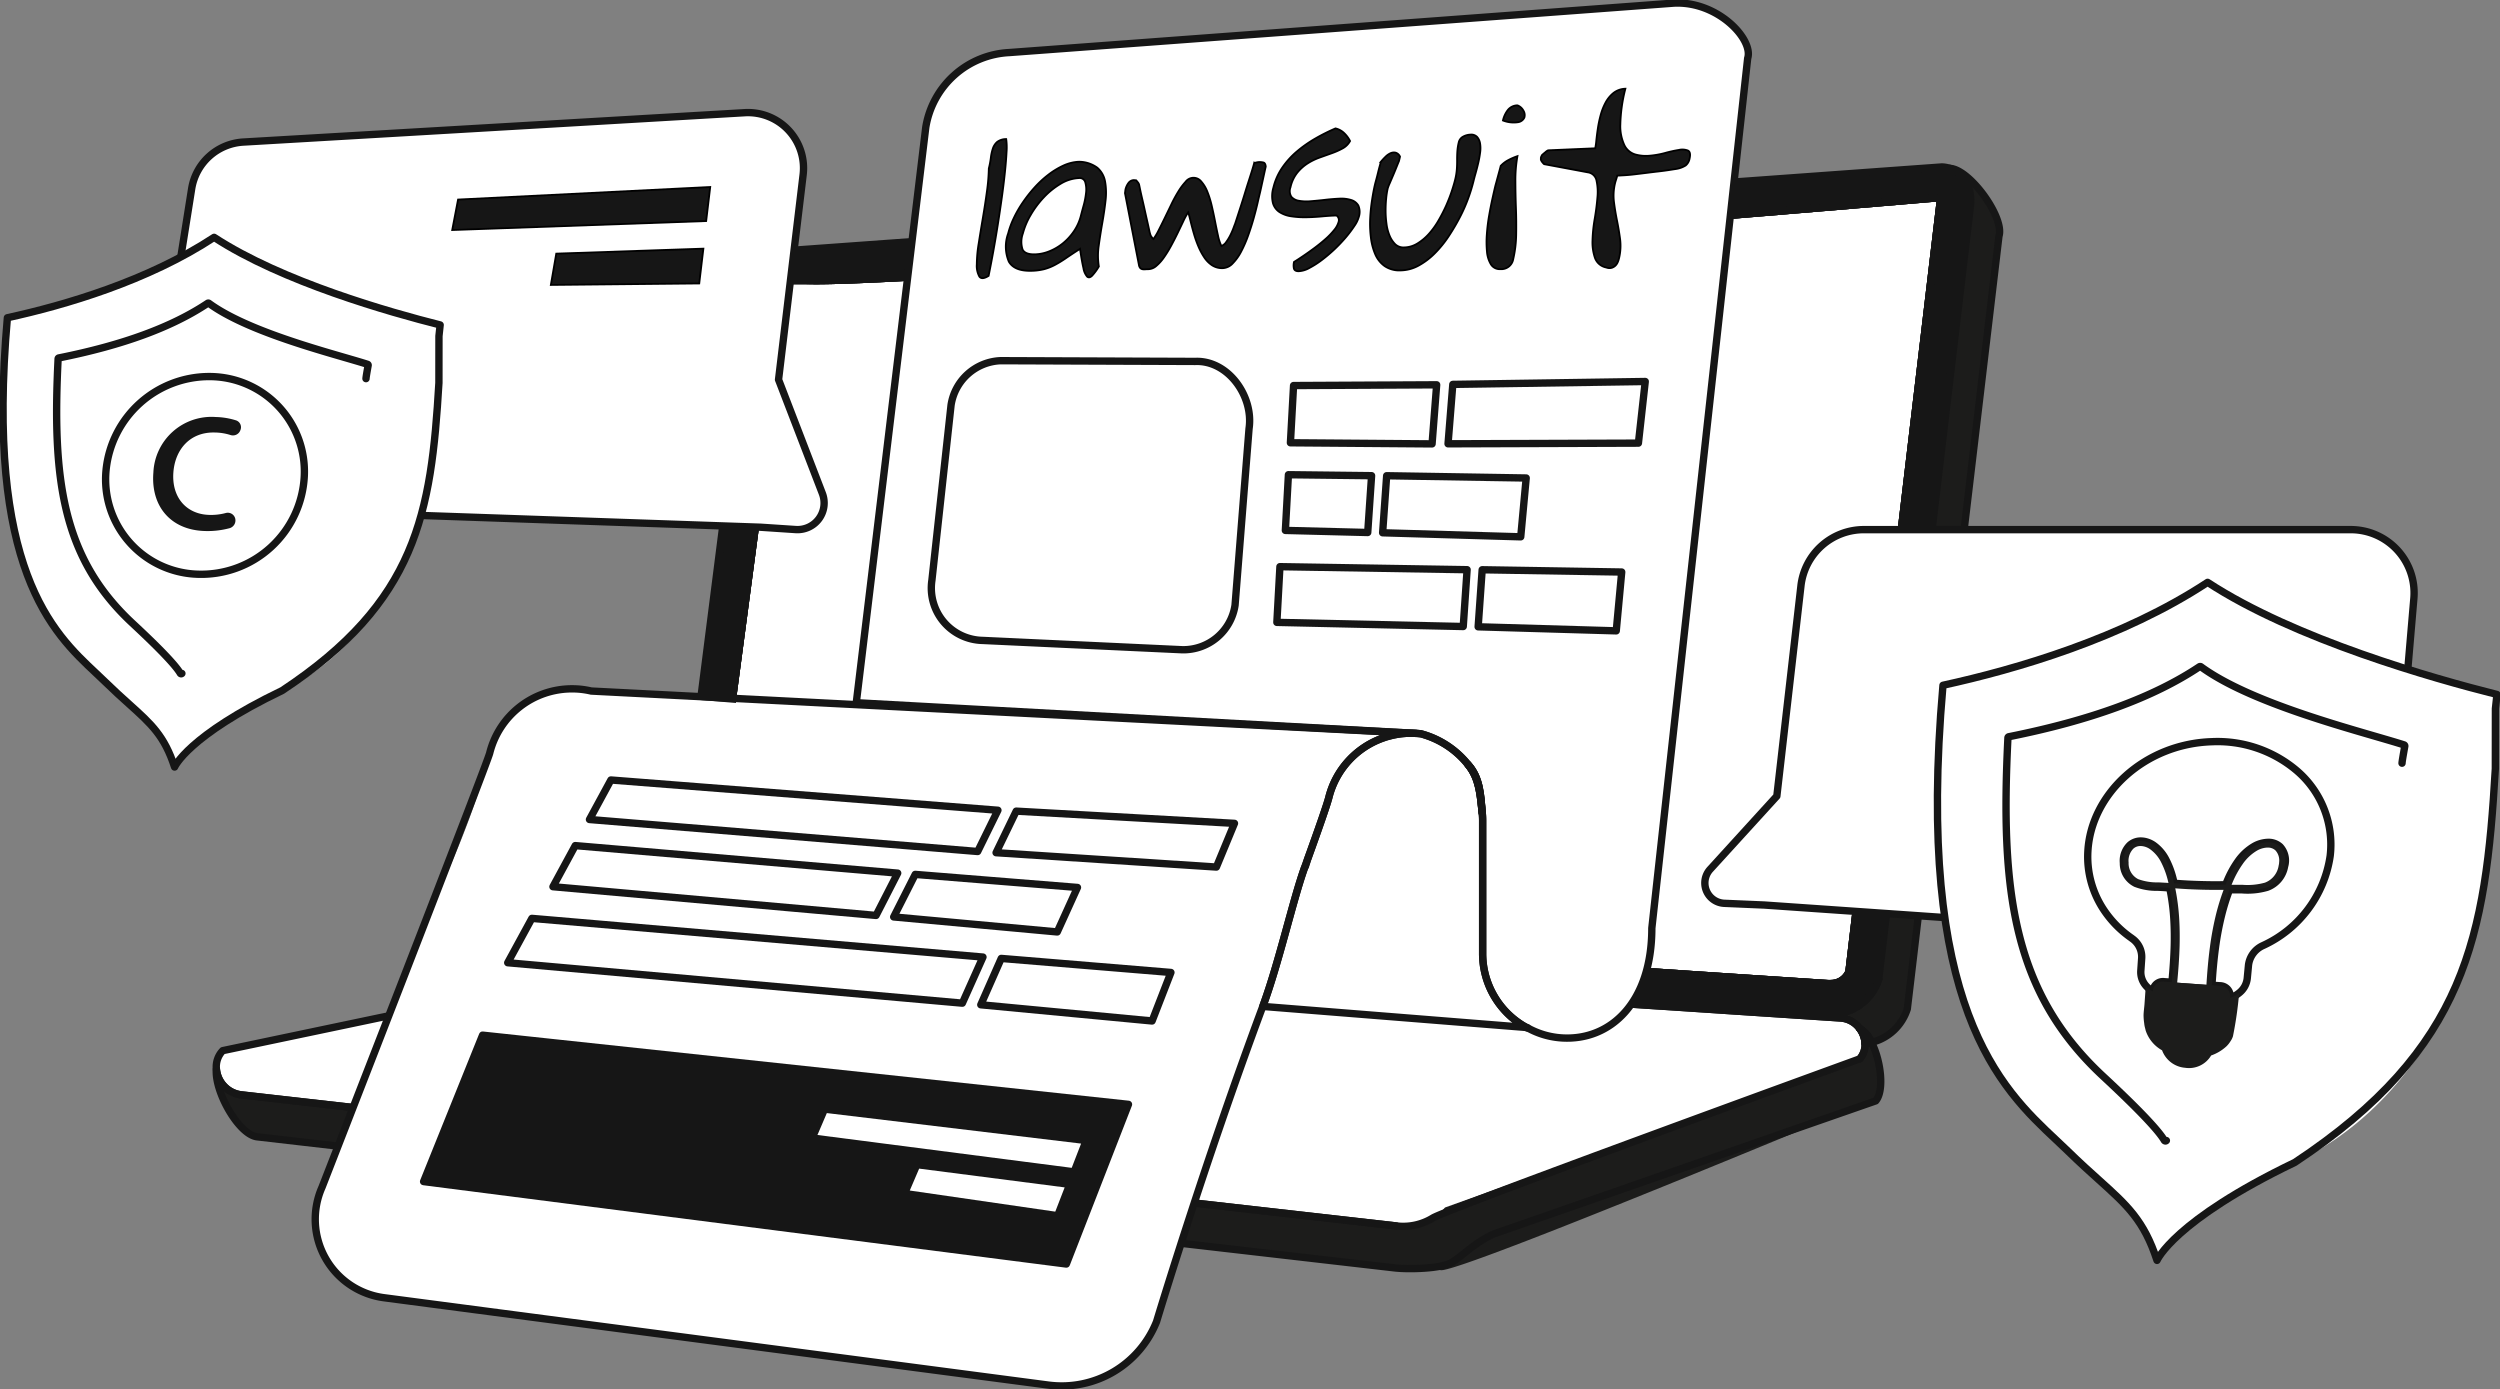 <svg id="_5" data-name="5" xmlns="http://www.w3.org/2000/svg" xmlns:xlink="http://www.w3.org/1999/xlink" width="339.377" height="188.558" viewBox="0 0 339.377 188.558">
  <rect x="0" y="0" width="339.377" height="188.558" fill="#808080" stroke="none"/>
  <defs>
    <clipPath id="clip-path">
      <rect id="Прямоугольник_5125" data-name="Прямоугольник 5125" width="339.377" height="188.558" fill="none"/>
    </clipPath>
  </defs>
  <g id="Сгруппировать_37379" data-name="Сгруппировать 37379" clip-path="url(#clip-path)">
    <path id="Контур_96354" data-name="Контур 96354" d="M290.786,36.917,278.346,141.81a6.775,6.775,0,0,1-4.855,4.548,4.267,4.267,0,0,0-1.629-1.9,3.52,3.52,0,0,0-2.587-1.412L115.35,132.858a6.525,6.525,0,0,0-1.371.055c-2-1.967-3.445-4.337-2.939-5.992a5.7,5.7,0,0,0,5.22,5.521l151.094,10.073a6.861,6.861,0,0,0,7.119-4.745L286.913,32.877a4.233,4.233,0,0,0-2.772-5.166c2.691.131,7.45,6.706,6.645,9.206" transform="translate(-19.428 -4.853)" fill="#1c1c1b"/>
    <path id="Контур_96355" data-name="Контур 96355" d="M306.026,169.237a4.266,4.266,0,0,1,1.628,1.9,6.964,6.964,0,0,1-.877.161,3.63,3.63,0,0,0-.751-2.065" transform="translate(-53.592 -29.637)" fill="#fff"/>
    <path id="Контур_96356" data-name="Контур 96356" d="M283.827,32.575l-.083.254L281.41,52.555a.213.213,0,0,0-.009.069l-10.08,85.008a2.651,2.651,0,0,1-2.379,1.582,3.649,3.649,0,0,1-.414.008l-12.294-.812-138.793-9.261a1.5,1.5,0,0,1-1.089-.686,1.274,1.274,0,0,1-.221-1.028l.117-.394,8.317-62.6,1.513-13.525,0-.021.529-3.318a5.553,5.553,0,0,1,4.261-3.787h0c21.063.071,152.894-11.279,152.894-11.279a.133.133,0,0,1,.059.066" transform="translate(-20.33 -5.693)" fill="#fff"/>
    <path id="Контур_96357" data-name="Контур 96357" d="M284.163,27.669h-.007a3.934,3.934,0,0,0-1.107-.193L127.468,38.756a5.608,5.608,0,0,0-5.612,3.9L111.3,125.292a4.983,4.983,0,0,0-.238,1.587,5.7,5.7,0,0,0,5.219,5.521l151.094,10.073a6.86,6.86,0,0,0,7.119-4.745L286.935,32.835a4.233,4.233,0,0,0-2.772-5.166m-1.3,4.278L280.53,51.673a.217.217,0,0,0-.009.07l-10.08,85.007a2.653,2.653,0,0,1-2.378,1.583,3.87,3.87,0,0,1-.415.008l-12.294-.813-138.792-9.261a1.49,1.49,0,0,1-1.089-.686,1.268,1.268,0,0,1-.222-1.028l.117-.394,8.317-62.6L125.2,50.032l0-.021.71-6.352a1.465,1.465,0,0,1,1.259-.761l2.82.009h0c21.064.071,152.894-11.279,152.894-11.279a.131.131,0,0,1,.059.066Z" transform="translate(-19.45 -4.811)" fill="#161616"/>
    <path id="Контур_96358" data-name="Контур 96358" d="M283.827,32.575l-.083.254L281.41,52.555a.213.213,0,0,0-.009.069l-10.08,85.008a2.651,2.651,0,0,1-2.379,1.582,3.649,3.649,0,0,1-.414.008l-12.294-.812-138.793-9.261a1.5,1.5,0,0,1-1.089-.686,1.274,1.274,0,0,1-.221-1.028l.117-.394,8.317-62.6,1.513-13.525,0-.021.711-6.353a1.465,1.465,0,0,1,1.259-.761l2.82.009h0c21.063.071,152.894-11.279,152.894-11.279a.133.133,0,0,1,.059.066" transform="translate(-20.33 -5.693)" fill="#fff"/>
    <path id="Контур_96359" data-name="Контур 96359" d="M283.827,32.575l-.083.254L281.41,52.555a.213.213,0,0,0-.009.069l-10.08,85.008a2.651,2.651,0,0,1-2.379,1.582,3.649,3.649,0,0,1-.414.008l-12.294-.812-138.793-9.261a1.5,1.5,0,0,1-1.089-.686,1.274,1.274,0,0,1-.221-1.028l.117-.394,8.317-62.6,1.513-13.525,0-.021.711-6.353a1.465,1.465,0,0,1,1.259-.761l2.82.009h0c21.063.071,152.894-11.279,152.894-11.279a.133.133,0,0,1,.059.066" transform="translate(-20.33 -5.693)" fill="#fff"/>
    <path id="Контур_96360" data-name="Контур 96360" d="M260.864,179.181s-56.9,23.791-59.075,23.234c-2.62-.671-4.383-.35-6.2-.557L41.139,184.06c-2.5-.286-5.809-6.175-5.529-9.178a3.859,3.859,0,0,0,3.36,3.478l156.813,17.8c2.563.293,2.32-.9,6.616-2.5l56.3-20.176a2.994,2.994,0,0,0,.723-2.08,6.935,6.935,0,0,0,.877-.16c1.286,2.516,1.749,6.568.569,7.94" transform="translate(-6.233 -29.988)" fill="#1c1c1b"/>
    <path id="Контур_96361" data-name="Контур 96361" d="M306.777,171.3a3.632,3.632,0,0,0-.751-2.065,4.259,4.259,0,0,1,1.628,1.9,6.938,6.938,0,0,1-.877.16" transform="translate(-53.592 -29.637)" fill="#fff"/>
    <path id="Контур_96362" data-name="Контур 96362" d="M259.419,168.837a2.991,2.991,0,0,1-.723,2.08l-56.3,20.176a7.5,7.5,0,0,1-6.615,2.5L38.97,175.8a3.86,3.86,0,0,1-3.36-3.478,3.181,3.181,0,0,1,.86-2.522l60.817-12.771a6.021,6.021,0,0,1,3.5-1.793,6.585,6.585,0,0,1,1.371-.055L256.081,165.36a3.522,3.522,0,0,1,2.587,1.412,3.632,3.632,0,0,1,.751,2.065" transform="translate(-6.234 -27.173)" fill="#fff"/>
    <path id="Контур_96363" data-name="Контур 96363" d="M110.6,175.643l10.519-2.735,7.82.543-10.727,2.8Z" transform="translate(-19.368 -30.28)" fill="#fff"/>
    <path id="Контур_96364" data-name="Контур 96364" d="M122.238,176.556l10.781-2.818,7.986.554-10.991,2.885Z" transform="translate(-21.407 -30.425)" fill="#fff"/>
    <path id="Контур_96365" data-name="Контур 96365" d="M134.132,177.488l11.047-2.9,8.158.567-11.26,2.97Z" transform="translate(-23.49 -30.574)" fill="#fff"/>
    <path id="Контур_96366" data-name="Контур 96366" d="M146.285,178.441l11.315-2.989,8.336.578-11.53,3.059Z" transform="translate(-25.618 -30.726)" fill="#fff"/>
    <path id="Контур_96367" data-name="Контур 96367" d="M171.406,180.409l11.86-3.168,8.709.6-12.081,3.242Z" transform="translate(-30.017 -31.039)" fill="#fff"/>
    <path id="Контур_96368" data-name="Контур 96368" d="M165.644,177.572l4.65-1.235,8.518.591-11.8,3.149-8.3-.662Z" transform="translate(-27.793 -30.881)" fill="#fff"/>
    <path id="Контур_96369" data-name="Контур 96369" d="M144.16,166.9l10.754-2.8,8.233.405L152.2,167.369Z" transform="translate(-25.246 -28.739)" fill="#fff"/>
    <path id="Контур_96370" data-name="Контур 96370" d="M103.525,169.828l11.071-2.851,7.707.455-11.261,2.91Z" transform="translate(-18.13 -29.241)" fill="#fff"/>
    <path id="Контур_96371" data-name="Контур 96371" d="M99.2,174.75l10.26-2.654,7.658.531-10.465,2.719Z" transform="translate(-17.371 -30.138)" fill="#fff"/>
    <path id="Контур_96372" data-name="Контур 96372" d="M132.109,166.22l10.518-2.721,8.066.4-10.705,2.781Z" transform="translate(-23.135 -28.632)" fill="#fff"/>
    <path id="Контур_96373" data-name="Контур 96373" d="M88.032,173.875l10-2.576,7.5.521-10.206,2.638Z" transform="translate(-15.416 -29.998)" fill="#fff"/>
    <path id="Контур_96374" data-name="Контур 96374" d="M99.254,169.556l-9.119-.624,10.909-2.755,9.232.544Z" transform="translate(-15.785 -29.101)" fill="#fff"/>
    <path id="Контур_96375" data-name="Контур 96375" d="M120.3,165.551l10.284-2.648,7.906.389L128.022,166Z" transform="translate(-21.067 -28.528)" fill="#fff"/>
    <path id="Контур_96376" data-name="Контур 96376" d="M134.2,168.134l-11.5,2.989-7.673-.525,11.312-2.927Z" transform="translate(-20.143 -29.363)" fill="#fff"/>
    <path id="Контур_96377" data-name="Контур 96377" d="M158.738,169.585l-12,3.149-8-.548,11.8-3.084Z" transform="translate(-24.296 -29.614)" fill="#fff"/>
    <path id="Контур_96378" data-name="Контур 96378" d="M171.4,170.333l-12.249,3.232-8.173-.559,12.05-3.166Z" transform="translate(-26.439 -29.743)" fill="#fff"/>
    <path id="Контур_96379" data-name="Контур 96379" d="M146.341,168.852l-11.75,3.068-7.835-.536,11.555-3Z" transform="translate(-22.198 -29.487)" fill="#fff"/>
    <path id="Контур_96380" data-name="Контур 96380" d="M184.39,181.426l12.138-3.262,8.9.618-12.362,3.337Z" transform="translate(-32.291 -31.201)" fill="#fff"/>
    <path id="Контур_96381" data-name="Контур 96381" d="M68.406,174.224l8.994.728-14.445,3.715-9.1-.768Z" transform="translate(-9.431 -30.511)" fill="#fff"/>
    <path id="Контур_96382" data-name="Контур 96382" d="M83.858,173.563l-8.984-.718,9.8-2.475,9.131.634Z" transform="translate(-13.112 -29.836)" fill="#fff"/>
    <path id="Контур_96383" data-name="Контур 96383" d="M184.331,171.1l-12.5,3.318-8.351-.572,12.3-3.249Z" transform="translate(-28.629 -29.875)" fill="#fff"/>
    <path id="Контур_96384" data-name="Контур 96384" d="M197.671,182.467l12.419-3.356,9.107.632-12.645,3.434Z" transform="translate(-34.617 -31.366)" fill="#fff"/>
    <path id="Контур_96385" data-name="Контур 96385" d="M224.848,173.493l-13.28,3.585-8.919-.61,13.072-3.511Z" transform="translate(-35.488 -30.289)" fill="#fff"/>
    <path id="Контур_96386" data-name="Контур 96386" d="M238.959,174.326l-13.545,3.679-9.122-.624,13.334-3.6Z" transform="translate(-37.878 -30.432)" fill="#fff"/>
    <path id="Контур_96387" data-name="Контур 96387" d="M197.543,171.879l-12.759,3.4-8.534-.583,12.556-3.336Z" transform="translate(-30.865 -30.01)" fill="#fff"/>
    <path id="Контур_96388" data-name="Контур 96388" d="M211.046,172.677l-13.018,3.493-8.723-.6,12.812-3.422Z" transform="translate(-33.152 -30.148)" fill="#fff"/>
    <path id="Контур_96389" data-name="Контур 96389" d="M236,172.1l12.476-3.372,9.55.47-12.68,3.444Z" transform="translate(-41.33 -29.549)" fill="#fff"/>
    <path id="Контур_96390" data-name="Контур 96390" d="M111.692,177.727l-14.565,3.8-7.565-.638,14.533-3.779Z" transform="translate(-15.684 -31.016)" fill="#fff"/>
    <path id="Контур_96391" data-name="Контур 96391" d="M147.8,180.652l-.085.022,2.13.17.078-.021,8.285.671-.043.012,10.685.85-14.764,3.963-29.043-2.452L139.69,180Z" transform="translate(-21.897 -31.521)" fill="#fff"/>
    <path id="Контур_96392" data-name="Контур 96392" d="M123.467,178.681l-14.605,3.833-7.728-.652,14.573-3.808Z" transform="translate(-17.711 -31.181)" fill="#fff"/>
    <path id="Контур_96393" data-name="Контур 96393" d="M135.5,179.656l-14.645,3.865-7.9-.667,14.613-3.839Z" transform="translate(-19.781 -31.349)" fill="#fff"/>
    <path id="Контур_96394" data-name="Контур 96394" d="M88.878,175.879l-14.486,3.744-7.252-.613,14.454-3.721Z" transform="translate(-11.758 -30.697)" fill="#fff"/>
    <path id="Контур_96395" data-name="Контур 96395" d="M156.462,167.6l10.993-2.873,8.4.413-11.184,2.936Z" transform="translate(-27.4 -28.847)" fill="#fff"/>
    <path id="Контур_96396" data-name="Контур 96396" d="M233.748,187.613l-13.869,4.215-16.4-1.385,14.892-4.075Z" transform="translate(-35.634 -32.637)" fill="#fff"/>
    <path id="Контур_96397" data-name="Контур 96397" d="M100.165,176.793l-14.525,3.773-7.407-.625,14.494-3.75Z" transform="translate(-13.7 -30.855)" fill="#fff"/>
    <path id="Контур_96398" data-name="Контур 96398" d="M186.364,183.776l-14.8,4-8.634-.729,14.773-3.968Z" transform="translate(-28.532 -32.061)" fill="#fff"/>
    <path id="Контур_96399" data-name="Контур 96399" d="M106.727,164.784l10.129-2.558,9.324.459-10.236,2.633Z" transform="translate(-18.69 -28.41)" fill="#fff"/>
    <path id="Контур_96400" data-name="Контур 96400" d="M277.914,170.185l12.579.619-12.207,3.709-13.362-.775Z" transform="translate(-46.394 -29.803)" fill="#fff"/>
    <path id="Контур_96401" data-name="Контур 96401" d="M208.338,170.537l11.972-3.2,9.143.45-12.171,3.266Z" transform="translate(-36.485 -29.305)" fill="#fff"/>
    <path id="Контур_96402" data-name="Контур 96402" d="M194.952,169.779l11.724-3.114,8.948.44-11.92,3.181Z" transform="translate(-34.141 -29.187)" fill="#fff"/>
    <path id="Контур_96403" data-name="Контур 96403" d="M222.019,171.311l12.223-3.284,9.343.459-12.424,3.354Z" transform="translate(-38.881 -29.425)" fill="#fff"/>
    <path id="Контур_96404" data-name="Контур 96404" d="M250.3,172.912l12.733-3.463,9.763.481-12.937,3.536Z" transform="translate(-43.833 -29.674)" fill="#fff"/>
    <path id="Контур_96405" data-name="Контур 96405" d="M199.812,184.865,184.967,188.9l-8.834-.746,14.812-4Z" transform="translate(-30.845 -32.248)" fill="#fff"/>
    <path id="Контур_96406" data-name="Контур 96406" d="M169.022,168.311l11.233-2.951,8.58.422L177.409,168.8Z" transform="translate(-29.6 -28.958)" fill="#fff"/>
    <path id="Контур_96407" data-name="Контур 96407" d="M181.849,169.037,193.326,166l8.762.431-11.673,3.1Z" transform="translate(-31.846 -29.071)" fill="#fff"/>
    <path id="Контур_96408" data-name="Контур 96408" d="M253.391,175.179l-13.812,3.775-9.332-.638,13.6-3.7Z" transform="translate(-40.321 -30.58)" fill="#fff"/>
    <path id="Контур_96409" data-name="Контур 96409" d="M211.258,183.531l12.7-3.455,9.316.647-12.932,3.534Z" transform="translate(-36.996 -31.536)" fill="#fff"/>
    <path id="Контур_96410" data-name="Контур 96410" d="M213.573,185.979l-14.884,4.068-9.041-.764,14.853-4.039Z" transform="translate(-33.212 -32.441)" fill="#fff"/>
    <path id="Контур_96411" data-name="Контур 96411" d="M258.39,175.477l13.575.8-13.088,3.978-14.354-.982Z" transform="translate(-42.821 -30.73)" fill="#fff"/>
    <path id="Контур_96412" data-name="Контур 96412" d="M238.153,181.066l14.557,1.01-12.364,3.757-15.184-1.213Z" transform="translate(-39.431 -31.709)" fill="#fff"/>
    <path id="Контур_96413" data-name="Контур 96413" d="M284.14,27.711c2.692.131,7.451,6.705,6.645,9.206L278.346,141.81a6.777,6.777,0,0,1-4.856,4.548,4.257,4.257,0,0,0-1.628-1.9,3.52,3.52,0,0,0-2.588-1.412L115.351,132.858a6.487,6.487,0,0,0-1.373.055c-2-1.968-3.444-4.338-2.937-5.993a5.7,5.7,0,0,0,5.218,5.521l151.1,10.073a6.859,6.859,0,0,0,7.119-4.744" transform="translate(-19.428 -4.853)" fill="none" stroke="#161616" stroke-linecap="round" stroke-linejoin="round" stroke-width="1"/>
    <path id="Контур_96414" data-name="Контур 96414" d="M306.026,169.237a4.266,4.266,0,0,1,1.628,1.9,6.964,6.964,0,0,1-.877.161A3.63,3.63,0,0,0,306.026,169.237Z" transform="translate(-53.592 -29.637)" fill="none" stroke="#161616" stroke-linecap="round" stroke-linejoin="round" stroke-width="1"/>
    <path id="Контур_96415" data-name="Контур 96415" d="M130.87,43.788h0c21.063.071,152.893-11.279,152.893-11.279a.131.131,0,0,1,.059.066l-.083.254L281.41,52.555a.2.2,0,0,0-.01.069l-10.079,85.008a2.655,2.655,0,0,1-2.379,1.583,3.847,3.847,0,0,1-.414.008l-12.295-.813-138.792-9.261a1.494,1.494,0,0,1-1.089-.686,1.272,1.272,0,0,1-.222-1.028l.117-.394,8.317-62.6,1.513-13.525,0-.021.529-3.318" transform="translate(-20.33 -5.693)" fill="none" stroke="#161616" stroke-linecap="round" stroke-linejoin="round" stroke-width="1"/>
    <path id="Контур_96416" data-name="Контур 96416" d="M284.155,27.668a3.934,3.934,0,0,0-1.107-.193L127.468,38.756a5.608,5.608,0,0,0-5.612,3.9L111.3,125.292a4.983,4.983,0,0,0-.238,1.587,5.7,5.7,0,0,0,5.219,5.521l151.094,10.073a6.86,6.86,0,0,0,7.119-4.745L286.935,32.835S287.587,28.774,284.155,27.668Zm-1.293,4.279L280.53,51.673a.217.217,0,0,0-.009.07l-10.08,85.007a2.653,2.653,0,0,1-2.378,1.583,3.87,3.87,0,0,1-.415.008l-12.294-.813-138.792-9.261a1.49,1.49,0,0,1-1.089-.686,1.268,1.268,0,0,1-.222-1.028l.117-.394,8.317-62.6L125.2,50.032l0-.021.71-6.352a1.465,1.465,0,0,1,1.259-.761l2.82.009h0c21.064.071,152.894-11.279,152.894-11.279a.131.131,0,0,1,.059.066Z" transform="translate(-19.45 -4.811)" fill="none" stroke="#161616" stroke-linecap="round" stroke-linejoin="round" stroke-width="1"/>
    <path id="Контур_96417" data-name="Контур 96417" d="M283.827,32.575l-.083.254L281.41,52.555a.213.213,0,0,0-.009.069l-10.08,85.008a2.651,2.651,0,0,1-2.379,1.582,3.649,3.649,0,0,1-.414.008l-12.294-.812-138.793-9.261a1.5,1.5,0,0,1-1.089-.686,1.274,1.274,0,0,1-.221-1.028l.117-.394,8.317-62.6,1.513-13.525,0-.021.711-6.353a1.465,1.465,0,0,1,1.259-.761l2.82.009h0c21.063.071,152.894-11.279,152.894-11.279A.133.133,0,0,1,283.827,32.575Z" transform="translate(-20.33 -5.693)" fill="none" stroke="#161616" stroke-linecap="round" stroke-linejoin="round" stroke-width="1"/>
    <path id="Контур_96418" data-name="Контур 96418" d="M283.827,32.575l-.083.254L281.41,52.555a.213.213,0,0,0-.009.069l-10.08,85.008a2.651,2.651,0,0,1-2.379,1.582,3.649,3.649,0,0,1-.414.008l-12.294-.812-138.793-9.261a1.5,1.5,0,0,1-1.089-.686,1.274,1.274,0,0,1-.221-1.028l.117-.394,8.317-62.6,1.513-13.525,0-.021.711-6.353a1.465,1.465,0,0,1,1.259-.761l2.82.009h0c21.063.071,152.894-11.279,152.894-11.279A.133.133,0,0,1,283.827,32.575Z" transform="translate(-20.33 -5.693)" fill="none" stroke="#161616" stroke-linecap="round" stroke-linejoin="round" stroke-width="1"/>
    <path id="Контур_96419" data-name="Контур 96419" d="M260.864,179.486l-51.917,18.09c-2.736,1.3-3.93,2.776-5.606,3.822-1.432.9-5.956.969-7.75.765l-154.453-17.8c-2.5-.286-5.809-6.175-5.529-9.178a3.859,3.859,0,0,0,3.36,3.478l156.813,17.8a7.677,7.677,0,0,0,4.963-1.081c1.976-1.234,57.949-21.6,57.949-21.6a2.994,2.994,0,0,0,.723-2.08,6.937,6.937,0,0,0,.877-.16C261.581,174.062,262.044,178.115,260.864,179.486Z" transform="translate(-6.233 -30.042)" fill="none" stroke="#161616" stroke-linecap="round" stroke-linejoin="round" stroke-width="1"/>
    <path id="Контур_96420" data-name="Контур 96420" d="M306.777,171.3a3.632,3.632,0,0,0-.751-2.065,4.259,4.259,0,0,1,1.628,1.9A6.938,6.938,0,0,1,306.777,171.3Z" transform="translate(-53.592 -29.637)" fill="none" stroke="#161616" stroke-linecap="round" stroke-linejoin="round" stroke-width="1"/>
    <path id="Контур_96421" data-name="Контур 96421" d="M195.784,193.6,38.97,175.8a3.859,3.859,0,0,1-3.359-3.478,3.175,3.175,0,0,1,.86-2.522l60.817-12.771a6.016,6.016,0,0,1,3.5-1.793,6.592,6.592,0,0,1,1.372-.055l153.924,10.184a3.521,3.521,0,0,1,2.588,1.411,3.625,3.625,0,0,1,.751,2.065,2.99,2.99,0,0,1-.723,2.08" transform="translate(-6.234 -27.173)" fill="none" stroke="#161616" stroke-linecap="round" stroke-linejoin="round" stroke-width="1"/>
    <path id="Контур_96422" data-name="Контур 96422" d="M251.348,169.14h-.08a.241.241,0,0,1-.069-.046l.08.012a.1.1,0,0,0,.069.034" transform="translate(-43.991 -29.612)" fill="#fff"/>
    <path id="Контур_96423" data-name="Контур 96423" d="M243.6,160.613l-35.782-2.861c2.16-5.8,4.137-14.615,5.688-18.878l.092-.126c.092-.287.184-.574.264-.861,1.6-4.424,2.665-7.5,2.9-8.41.012-.023.012-.058.023-.081a11.525,11.525,0,0,1,7.548-8.146,3.674,3.674,0,0,1,.494-.149,11.069,11.069,0,0,1,3.1-.436c.219,0,.448.012.678.022s.459.035.678.059l.046.011a12.272,12.272,0,0,1,6.308,4.114.191.191,0,0,0,.034.046c1.575,1.9,1.681,4.216,1.934,6.572,0,.023.012.058.012.081a8.985,8.985,0,0,1,.046.964v18.039a11.441,11.441,0,0,0,5.94,10.042" transform="translate(-36.394 -21.131)" fill="#fff"/>
    <path id="Контур_96424" data-name="Контур 96424" d="M243.519,132.389c-.253-2.356-.359-4.677-1.934-6.573,1.632,1.782,1.715,4.079,1.934,6.573" transform="translate(-42.307 -22.033)" fill="#fff"/>
    <path id="Контур_96425" data-name="Контур 96425" d="M241.585,125.816c1.574,1.9,1.68,4.217,1.934,6.573-.219-2.494-.3-4.792-1.934-6.573" transform="translate(-42.307 -22.033)" fill="#fff"/>
    <path id="Контур_96426" data-name="Контур 96426" d="M251.908.512,161.69,7.223a12.09,12.09,0,0,0-11.34,10.168l-9.432,78.091,38.631,4.39,37.342-.23c.229.012.459.035.677.058l.046.012a12.272,12.272,0,0,1,6.309,4.114.15.15,0,0,0,.034.045c1.632,1.782,1.715,4.08,1.934,6.573,0,.022.012.057.012.08a9.219,9.219,0,0,1,.045.965v18.039a11.441,11.441,0,0,0,5.941,10.042l.08.012a.1.1,0,0,0,.069.034,10.977,10.977,0,0,0,4.607,1.368c6.687.447,12.271-4.861,12.271-14.9L261.926,8c.816-2.527-4-7.79-10.019-7.492" transform="translate(-24.678 -0.088)" fill="#fff"/>
    <path id="Контур_96427" data-name="Контур 96427" d="M124.028,116.523l-34.676-2.862a11.332,11.332,0,0,0-2.643-.3,11.508,11.508,0,0,0-11.145,8.72c-.369,1.518-.793,3.011-1.264,4.493a104.7,104.7,0,0,1-7.468,17.728L52.8,181.02a10.743,10.743,0,0,0,8.387,14.995l90.171,11.858a13.869,13.869,0,0,0,14.73-8.606s6.457-21.422,14.42-42.794c2.16-5.8,4.137-14.615,5.688-18.877.115-.345.242-.667.357-.988,1.6-4.424,2.664-7.5,2.9-8.41.011-.023.011-.058.023-.081a11.52,11.52,0,0,1,7.548-8.146,3.389,3.389,0,0,1,.494-.149,11.061,11.061,0,0,1,3.1-.436c.219,0,.448.011.677.022Z" transform="translate(-9.085 -19.853)" fill="#fff"/>
    <path id="Контур_96428" data-name="Контур 96428" d="M251.348,169.14h-.08a.241.241,0,0,1-.069-.046l.08.012A.1.1,0,0,0,251.348,169.14Z" transform="translate(-43.991 -29.612)" fill="none" stroke="#161616" stroke-linecap="round" stroke-linejoin="round" stroke-width="1"/>
    <path id="Контур_96429" data-name="Контур 96429" d="M243.6,160.613l-35.782-2.861c2.16-5.8,4.137-14.615,5.688-18.878l.092-.126c.092-.287.184-.574.264-.861,1.6-4.424,2.665-7.5,2.9-8.41.012-.023.012-.058.023-.081a11.525,11.525,0,0,1,7.548-8.146,3.674,3.674,0,0,1,.494-.149,11.069,11.069,0,0,1,3.1-.436c.219,0,.448.012.678.022s.459.035.678.059l.046.011a12.272,12.272,0,0,1,6.308,4.114.191.191,0,0,0,.034.046c1.575,1.9,1.681,4.216,1.934,6.572,0,.023.012.058.012.081a8.985,8.985,0,0,1,.046.964v18.039A11.441,11.441,0,0,0,243.6,160.613Z" transform="translate(-36.394 -21.131)" fill="none" stroke="#161616" stroke-linecap="round" stroke-linejoin="round" stroke-width="1"/>
    <path id="Контур_96430" data-name="Контур 96430" d="M243.519,132.389c-.253-2.356-.359-4.677-1.934-6.573C243.217,127.6,243.3,129.9,243.519,132.389Z" transform="translate(-42.307 -22.033)" fill="none" stroke="#161616" stroke-linecap="round" stroke-linejoin="round" stroke-width="1"/>
    <path id="Контур_96431" data-name="Контур 96431" d="M241.585,125.816c1.574,1.9,1.68,4.217,1.934,6.573C243.3,129.9,243.217,127.6,241.585,125.816Z" transform="translate(-42.307 -22.033)" fill="none" stroke="#161616" stroke-linecap="round" stroke-linejoin="round" stroke-width="1"/>
    <path id="Контур_96432" data-name="Контур 96432" d="M251.908.512,161.69,7.223a12.09,12.09,0,0,0-11.34,10.168l-9.432,78.091,75.973,4.16c.229.012.459.035.677.058l.046.012a12.272,12.272,0,0,1,6.309,4.114.15.15,0,0,0,.034.045c1.632,1.782,1.715,4.08,1.934,6.573,0,.022.012.057.012.08a9.219,9.219,0,0,1,.045.965v18.039a11.441,11.441,0,0,0,5.941,10.042l.08.012a.1.1,0,0,0,.069.034,10.977,10.977,0,0,0,4.607,1.368c6.687.447,12.271-4.861,12.271-14.9L261.926,8C262.742,5.477,257.928.214,251.908.512Z" transform="translate(-24.678 -0.088)" fill="none" stroke="#161616" stroke-linecap="round" stroke-linejoin="round" stroke-width="1"/>
    <path id="Контур_96433" data-name="Контур 96433" d="M52.8,181.021a10.743,10.743,0,0,0,8.387,14.995l90.171,11.857a13.868,13.868,0,0,0,14.73-8.605s6.458-21.423,14.42-42.794c2.16-5.8,4.137-14.615,5.688-18.878.115-.344.242-.667.356-.987,1.6-4.424,2.665-7.5,2.9-8.41.012-.023.012-.058.023-.081a11.525,11.525,0,0,1,7.548-8.146,3.642,3.642,0,0,1,.494-.149,11.069,11.069,0,0,1,3.1-.436c.219,0,.448.012.678.022L89.351,113.663a11.33,11.33,0,0,0-2.642-.3,11.509,11.509,0,0,0-11.146,8.721C75.2,123.6,52.8,181.021,52.8,181.021" transform="translate(-9.085 -19.853)" fill="none" stroke="#161616" stroke-linecap="round" stroke-linejoin="round" stroke-width="1"/>
    <path id="Контур_96434" data-name="Контур 96434" d="M162.387,26.874a11.594,11.594,0,0,0,.273-1.441,6.365,6.365,0,0,1,.271-1.251,2.032,2.032,0,0,1,.581-.9,2,2,0,0,1,1.232-.393,8.375,8.375,0,0,1,.047,1.77q-.061,1.2-.223,2.754t-.417,3.4q-.255,1.839-.549,3.7t-.619,3.659q-.327,1.8-.629,3.281-.914.58-1.255.093a3.023,3.023,0,0,1-.344-1.659,18.53,18.53,0,0,1,.261-2.857q.265-1.685.572-3.5t.544-3.56a26.287,26.287,0,0,0,.256-3.092" transform="translate(-28.152 -4.008)" fill="#161616"/>
    <path id="Контур_96435" data-name="Контур 96435" d="M162.387,26.874a11.594,11.594,0,0,0,.273-1.441,6.365,6.365,0,0,1,.271-1.251,2.032,2.032,0,0,1,.581-.9,2,2,0,0,1,1.232-.393,8.375,8.375,0,0,1,.047,1.77q-.061,1.2-.223,2.754t-.417,3.4q-.255,1.839-.549,3.7t-.619,3.659q-.327,1.8-.629,3.281-.914.58-1.255.093a3.023,3.023,0,0,1-.344-1.659,18.53,18.53,0,0,1,.261-2.857q.265-1.685.572-3.5t.544-3.56A26.287,26.287,0,0,0,162.387,26.874Z" transform="translate(-28.152 -4.008)" fill="none" stroke="#000" stroke-miterlimit="10" stroke-width="0.25"/>
    <path id="Контур_96436" data-name="Контур 96436" d="M175.608,38.44q-1.1.71-1.911,1.265a15.055,15.055,0,0,1-1.53.935,6.8,6.8,0,0,1-1.481.575,7.61,7.61,0,0,1-1.788.209q-2.217.031-2.954-1.246a5.233,5.233,0,0,1-.094-3.818A11.354,11.354,0,0,1,166.6,34.3a15.575,15.575,0,0,1,1.228-2.14,18.82,18.82,0,0,1,1.605-2.042,14.049,14.049,0,0,1,1.877-1.739,10.542,10.542,0,0,1,2.033-1.237,5.587,5.587,0,0,1,2.082-.521,4.218,4.218,0,0,1,2.532.813,3.2,3.2,0,0,1,1.049,1.871,8.668,8.668,0,0,1,.064,2.6q-.163,1.445-.436,2.989t-.484,3.091a9.413,9.413,0,0,0,.01,2.852,6.83,6.83,0,0,1-.918,1.255q-.376.364-.662.128a2.319,2.319,0,0,1-.511-1.166q-.224-.927-.464-2.619m-7.763-2.079a3.35,3.35,0,0,0-.037,2.17q.337.684,1.651.659a5.6,5.6,0,0,0,1.983-.417,7.111,7.111,0,0,0,1.851-1.09,7.615,7.615,0,0,0,1.5-1.653,6.612,6.612,0,0,0,.944-2.131q.12-.476.358-1.338a10.483,10.483,0,0,0,.327-1.7,3.636,3.636,0,0,0-.1-1.448.781.781,0,0,0-.871-.578,5.269,5.269,0,0,0-2.5.789,10.477,10.477,0,0,0-2.268,1.835,12.86,12.86,0,0,0-1.785,2.4,9.839,9.839,0,0,0-1.053,2.5" transform="translate(-28.992 -4.662)" fill="#161616"/>
    <path id="Контур_96437" data-name="Контур 96437" d="M175.608,38.44q-1.1.71-1.911,1.265a15.055,15.055,0,0,1-1.53.935,6.8,6.8,0,0,1-1.481.575,7.61,7.61,0,0,1-1.788.209q-2.217.031-2.954-1.246a5.233,5.233,0,0,1-.094-3.818A11.354,11.354,0,0,1,166.6,34.3a15.575,15.575,0,0,1,1.228-2.14,18.82,18.82,0,0,1,1.605-2.042,14.049,14.049,0,0,1,1.877-1.739,10.542,10.542,0,0,1,2.033-1.237,5.587,5.587,0,0,1,2.082-.521,4.218,4.218,0,0,1,2.532.813,3.2,3.2,0,0,1,1.049,1.871,8.668,8.668,0,0,1,.064,2.6q-.163,1.445-.436,2.989t-.484,3.091a9.413,9.413,0,0,0,.01,2.852,6.83,6.83,0,0,1-.918,1.255q-.376.364-.662.128a2.319,2.319,0,0,1-.511-1.166Q175.848,40.132,175.608,38.44Zm-7.763-2.079a3.35,3.35,0,0,0-.037,2.17q.337.684,1.651.659a5.6,5.6,0,0,0,1.983-.417,7.111,7.111,0,0,0,1.851-1.09,7.615,7.615,0,0,0,1.5-1.653,6.612,6.612,0,0,0,.944-2.131q.12-.476.358-1.338a10.483,10.483,0,0,0,.327-1.7,3.636,3.636,0,0,0-.1-1.448.781.781,0,0,0-.871-.578,5.269,5.269,0,0,0-2.5.789,10.477,10.477,0,0,0-2.268,1.835,12.86,12.86,0,0,0-1.785,2.4A9.839,9.839,0,0,0,167.845,36.361Z" transform="translate(-28.992 -4.662)" fill="none" stroke="#000" stroke-miterlimit="10" stroke-width="0.25"/>
    <path id="Контур_96438" data-name="Контур 96438" d="M185.214,30.356a2.349,2.349,0,0,1,.393-.836.942.942,0,0,1,.759-.4.3.3,0,0,1,.073.011.343.343,0,0,0,.1.009l.1,0a2.134,2.134,0,0,1,.224.257.96.96,0,0,1,.185.312c.025.106.072.334.144.686s.163.762.273,1.229.223.963.337,1.485.226,1.024.335,1.5.2.894.275,1.241a5.508,5.508,0,0,0,.175.682.825.825,0,0,0,.166.306,1.016,1.016,0,0,0,.249.277,7.555,7.555,0,0,0,.691-1.149q.393-.765.836-1.68l.912-1.886a18.785,18.785,0,0,1,.957-1.755,8.289,8.289,0,0,1,.974-1.3,1.334,1.334,0,0,1,2.113-.04,4.6,4.6,0,0,1,.83,1.378,12.74,12.74,0,0,1,.6,1.924q.249,1.07.452,2.117t.4,1.937a5.72,5.72,0,0,0,.463,1.406,1.434,1.434,0,0,0,.668-.565,6.469,6.469,0,0,0,.561-.935,9.665,9.665,0,0,0,.4-.919q.158-.431.219-.57.1-.306.313-.958t.483-1.486q.27-.833.539-1.72t.539-1.72q.27-.831.469-1.483t.266-.927a2.44,2.44,0,0,0,.279-.054,2.023,2.023,0,0,1,.307-.054,2.25,2.25,0,0,1,.654.054q.277.071.318.563-.048.194-.156.693c-.072.333-.15.689-.233,1.067s-.163.74-.237,1.082-.128.578-.159.708q-.109.445-.322,1.376t-.531,2.073q-.319,1.143-.742,2.329a16.769,16.769,0,0,1-.947,2.182,6.658,6.658,0,0,1-1.16,1.627,1.949,1.949,0,0,1-1.358.643,2.5,2.5,0,0,1-1.442-.393,3.769,3.769,0,0,1-1.067-1.085,8.958,8.958,0,0,1-.8-1.507,15.235,15.235,0,0,1-.592-1.681q-.247-.853-.434-1.623t-.339-1.307a9.908,9.908,0,0,0-.679,1.24q-.351.741-.77,1.606t-.889,1.73a15.911,15.911,0,0,1-.964,1.566,5.853,5.853,0,0,1-1.026,1.144,1.713,1.713,0,0,1-1.07.45c-.171,0-.325.009-.464.02a1.264,1.264,0,0,1-.377-.021.537.537,0,0,1-.288-.172.877.877,0,0,1-.172-.43l-1.888-9.719c0-.017.015-.093.031-.226a2.832,2.832,0,0,1,.051-.307" transform="translate(-32.421 -4.671)" fill="#161616"/>
    <path id="Контур_96439" data-name="Контур 96439" d="M185.214,30.356a2.349,2.349,0,0,1,.393-.836.942.942,0,0,1,.759-.4.3.3,0,0,1,.073.011.343.343,0,0,0,.1.009l.1,0a2.134,2.134,0,0,1,.224.257.96.96,0,0,1,.185.312c.025.106.072.334.144.686s.163.762.273,1.229.223.963.337,1.485.226,1.024.335,1.5.2.894.275,1.241a5.508,5.508,0,0,0,.175.682.825.825,0,0,0,.166.306,1.016,1.016,0,0,0,.249.277,7.555,7.555,0,0,0,.691-1.149q.393-.765.836-1.68l.912-1.886a18.785,18.785,0,0,1,.957-1.755,8.289,8.289,0,0,1,.974-1.3,1.334,1.334,0,0,1,2.113-.04,4.6,4.6,0,0,1,.83,1.378,12.74,12.74,0,0,1,.6,1.924q.249,1.07.452,2.117t.4,1.937a5.72,5.72,0,0,0,.463,1.406,1.434,1.434,0,0,0,.668-.565,6.469,6.469,0,0,0,.561-.935,9.665,9.665,0,0,0,.4-.919q.158-.431.219-.57.1-.306.313-.958t.483-1.486q.27-.833.539-1.72t.539-1.72q.27-.831.469-1.483t.266-.927a2.44,2.44,0,0,0,.279-.054,2.023,2.023,0,0,1,.307-.054,2.25,2.25,0,0,1,.654.054q.277.071.318.563-.048.194-.156.693c-.072.333-.15.689-.233,1.067s-.163.74-.237,1.082-.128.578-.159.708q-.109.445-.322,1.376t-.531,2.073q-.319,1.143-.742,2.329a16.769,16.769,0,0,1-.947,2.182,6.658,6.658,0,0,1-1.16,1.627,1.949,1.949,0,0,1-1.358.643,2.5,2.5,0,0,1-1.442-.393,3.769,3.769,0,0,1-1.067-1.085,8.958,8.958,0,0,1-.8-1.507,15.235,15.235,0,0,1-.592-1.681q-.247-.853-.434-1.623t-.339-1.307a9.908,9.908,0,0,0-.679,1.24q-.351.741-.77,1.606t-.889,1.73a15.911,15.911,0,0,1-.964,1.566,5.853,5.853,0,0,1-1.026,1.144,1.713,1.713,0,0,1-1.07.45c-.171,0-.325.009-.464.02a1.264,1.264,0,0,1-.377-.021.537.537,0,0,1-.288-.172.877.877,0,0,1-.172-.43l-1.888-9.719c0-.017.015-.093.031-.226A2.832,2.832,0,0,1,185.214,30.356Z" transform="translate(-32.421 -4.671)" fill="none" stroke="#000" stroke-miterlimit="10" stroke-width="0.25"/>
    <path id="Контур_96440" data-name="Контур 96440" d="M212.33,39.26q.52-.318,1.266-.825t1.529-1.087q.782-.582,1.5-1.219A9.831,9.831,0,0,0,217.8,34.9a2.965,2.965,0,0,0,.589-1.105.761.761,0,0,0-.3-.841q-.9.026-1.989.126t-2.136.115a12.247,12.247,0,0,1-1.992-.127,3.989,3.989,0,0,1-1.6-.568,2.177,2.177,0,0,1-.908-1.236,4.022,4.022,0,0,1,.063-2.091,8.133,8.133,0,0,1,1.22-2.739,11.191,11.191,0,0,1,2.015-2.212,16.871,16.871,0,0,1,2.513-1.75,26.184,26.184,0,0,1,2.68-1.34,2.492,2.492,0,0,1,1.178.636,3.964,3.964,0,0,1,.8,1.078,2.507,2.507,0,0,1-1.008,1,9.88,9.88,0,0,1-1.464.652q-.8.287-1.68.6a8.153,8.153,0,0,0-1.638.807,5.931,5.931,0,0,0-1.383,1.25,4.875,4.875,0,0,0-.912,1.962,1.468,1.468,0,0,0,.12,1.3,1.693,1.693,0,0,0,1.02.538,6.082,6.082,0,0,0,1.61.06q.93-.072,1.917-.187t1.925-.16a4.613,4.613,0,0,1,1.618.174,1.709,1.709,0,0,1,.995.749,2.177,2.177,0,0,1,.059,1.59,4.092,4.092,0,0,1-.582,1.182,16.268,16.268,0,0,1-1.166,1.551,20.685,20.685,0,0,1-3.285,3.1,12.272,12.272,0,0,1-1.687,1.074,3.265,3.265,0,0,1-1.426.43q-.584.007-.662-.415a2.013,2.013,0,0,1,.026-.847" transform="translate(-36.663 -3.7)" fill="#161616"/>
    <path id="Контур_96441" data-name="Контур 96441" d="M212.33,39.26q.52-.318,1.266-.825t1.529-1.087q.782-.582,1.5-1.219A9.831,9.831,0,0,0,217.8,34.9a2.965,2.965,0,0,0,.589-1.105.761.761,0,0,0-.3-.841q-.9.026-1.989.126t-2.136.115a12.247,12.247,0,0,1-1.992-.127,3.989,3.989,0,0,1-1.6-.568,2.177,2.177,0,0,1-.908-1.236,4.022,4.022,0,0,1,.063-2.091,8.133,8.133,0,0,1,1.22-2.739,11.191,11.191,0,0,1,2.015-2.212,16.871,16.871,0,0,1,2.513-1.75,26.184,26.184,0,0,1,2.68-1.34,2.492,2.492,0,0,1,1.178.636,3.964,3.964,0,0,1,.8,1.078,2.507,2.507,0,0,1-1.008,1,9.88,9.88,0,0,1-1.464.652q-.8.287-1.68.6a8.153,8.153,0,0,0-1.638.807,5.931,5.931,0,0,0-1.383,1.25,4.875,4.875,0,0,0-.912,1.962,1.468,1.468,0,0,0,.12,1.3,1.693,1.693,0,0,0,1.02.538,6.082,6.082,0,0,0,1.61.06q.93-.072,1.917-.187t1.925-.16a4.613,4.613,0,0,1,1.618.174,1.709,1.709,0,0,1,.995.749,2.177,2.177,0,0,1,.059,1.59,4.092,4.092,0,0,1-.582,1.182,16.268,16.268,0,0,1-1.166,1.551,20.685,20.685,0,0,1-3.285,3.1,12.272,12.272,0,0,1-1.687,1.074,3.265,3.265,0,0,1-1.426.43q-.584.007-.662-.415A2.013,2.013,0,0,1,212.33,39.26Z" transform="translate(-36.663 -3.7)" fill="none" stroke="#000" stroke-miterlimit="10" stroke-width="0.25"/>
    <path id="Контур_96442" data-name="Контур 96442" d="M226.149,28.885c.026-.115.082-.32.162-.616s.16-.606.238-.931.153-.624.23-.9.128-.472.155-.586a7.69,7.69,0,0,1,.638-.693,2.32,2.32,0,0,1,.688-.483,1.117,1.117,0,0,1,.677-.072.96.96,0,0,1,.6.542l-.054.23-.089.374c-.044.1-.136.323-.279.68s-.3.748-.482,1.173-.344.815-.5,1.172a6.125,6.125,0,0,0-.263.68,10.461,10.461,0,0,0-.211,1.363,16.922,16.922,0,0,0-.077,1.7,13.5,13.5,0,0,0,.125,1.774,6.144,6.144,0,0,0,.417,1.585,3.549,3.549,0,0,0,.757,1.153,1.62,1.62,0,0,0,1.223.44,3.528,3.528,0,0,0,1.786-.528,6.984,6.984,0,0,0,1.568-1.312,10.649,10.649,0,0,0,1.3-1.806A21.5,21.5,0,0,0,235.8,31.8q.448-1.016.76-1.956t.48-1.642a8.46,8.46,0,0,0,.21-1.326c.029-.416.043-.827.04-1.231s.007-.8.032-1.2a7.108,7.108,0,0,1,.182-1.205,1.184,1.184,0,0,1,.591-.806,2.227,2.227,0,0,1,.973-.276,1.114,1.114,0,0,1,.94.317,1.78,1.78,0,0,1,.4.893,4.126,4.126,0,0,1,0,1.262,14.327,14.327,0,0,1-.261,1.42q-.167.705-.346,1.338c-.12.422-.21.761-.27,1.015a22.282,22.282,0,0,1-.688,2.27A21.325,21.325,0,0,1,237.7,33.3a28.743,28.743,0,0,1-1.557,2.655,14.807,14.807,0,0,1-1.9,2.334,9.544,9.544,0,0,1-2.2,1.656,5.229,5.229,0,0,1-2.438.644,3.52,3.52,0,0,1-2.164-.595,3.82,3.82,0,0,1-1.277-1.626,8.231,8.231,0,0,1-.587-2.3,15.245,15.245,0,0,1-.086-2.573,23.642,23.642,0,0,1,.257-2.5q.191-1.215.405-2.1" transform="translate(-39.485 -3.881)" fill="#161616"/>
    <path id="Контур_96443" data-name="Контур 96443" d="M226.149,28.885c.026-.115.082-.32.162-.616s.16-.606.238-.931.153-.624.23-.9.128-.472.155-.586a7.69,7.69,0,0,1,.638-.693,2.32,2.32,0,0,1,.688-.483,1.117,1.117,0,0,1,.677-.072.96.96,0,0,1,.6.542l-.054.23-.089.374c-.044.1-.136.323-.279.68s-.3.748-.482,1.173-.344.815-.5,1.172a6.125,6.125,0,0,0-.263.68,10.461,10.461,0,0,0-.211,1.363,16.922,16.922,0,0,0-.077,1.7,13.5,13.5,0,0,0,.125,1.774,6.144,6.144,0,0,0,.417,1.585,3.549,3.549,0,0,0,.757,1.153,1.62,1.62,0,0,0,1.223.44,3.528,3.528,0,0,0,1.786-.528,6.984,6.984,0,0,0,1.568-1.312,10.649,10.649,0,0,0,1.3-1.806A21.5,21.5,0,0,0,235.8,31.8q.448-1.016.76-1.956t.48-1.642a8.46,8.46,0,0,0,.21-1.326c.029-.416.043-.827.04-1.231s.007-.8.032-1.2a7.108,7.108,0,0,1,.182-1.205,1.184,1.184,0,0,1,.591-.806,2.227,2.227,0,0,1,.973-.276,1.114,1.114,0,0,1,.94.317,1.78,1.78,0,0,1,.4.893,4.126,4.126,0,0,1,0,1.262,14.327,14.327,0,0,1-.261,1.42q-.167.705-.346,1.338c-.12.422-.21.761-.27,1.015a22.282,22.282,0,0,1-.688,2.27A21.325,21.325,0,0,1,237.7,33.3a28.743,28.743,0,0,1-1.557,2.655,14.807,14.807,0,0,1-1.9,2.334,9.544,9.544,0,0,1-2.2,1.656,5.229,5.229,0,0,1-2.438.644,3.52,3.52,0,0,1-2.164-.595,3.82,3.82,0,0,1-1.277-1.626,8.231,8.231,0,0,1-.587-2.3,15.245,15.245,0,0,1-.086-2.573,23.642,23.642,0,0,1,.257-2.5Q225.935,29.773,226.149,28.885Z" transform="translate(-39.485 -3.881)" fill="none" stroke="#000" stroke-miterlimit="10" stroke-width="0.25"/>
    <path id="Контур_96444" data-name="Контур 96444" d="M248.839,17.339a1.513,1.513,0,0,1,.807.714,1.149,1.149,0,0,1,.13.94,1.107,1.107,0,0,1-.834.627,3.975,3.975,0,0,1-2.071-.23,3.668,3.668,0,0,1,.648-1.4,1.685,1.685,0,0,1,1.321-.652M245.8,28.427c.028-.118.078-.311.152-.577s.148-.548.229-.844.157-.582.233-.859.126-.473.154-.591a3.842,3.842,0,0,1,1.058-.8,8.407,8.407,0,0,1,1.208-.52,18.823,18.823,0,0,0-.276,3.394q.006,1.8.073,3.617t.034,3.608a15.877,15.877,0,0,1-.4,3.349,1.636,1.636,0,0,1-1.746,1.368,1.4,1.4,0,0,1-1.292-.668,3.971,3.971,0,0,1-.528-1.729,13.858,13.858,0,0,1-.015-2.338,24.44,24.44,0,0,1,.307-2.53q.217-1.243.446-2.279t.361-1.6" transform="translate(-42.843 -3.036)" fill="#161616"/>
    <path id="Контур_96445" data-name="Контур 96445" d="M248.839,17.339a1.513,1.513,0,0,1,.807.714,1.149,1.149,0,0,1,.13.94,1.107,1.107,0,0,1-.834.627,3.975,3.975,0,0,1-2.071-.23,3.668,3.668,0,0,1,.648-1.4A1.685,1.685,0,0,1,248.839,17.339ZM245.8,28.427c.028-.118.078-.311.152-.577s.148-.548.229-.844.157-.582.233-.859.126-.473.154-.591a3.842,3.842,0,0,1,1.058-.8,8.407,8.407,0,0,1,1.208-.52,18.823,18.823,0,0,0-.276,3.394q.006,1.8.073,3.617t.034,3.608a15.877,15.877,0,0,1-.4,3.349,1.636,1.636,0,0,1-1.746,1.368,1.4,1.4,0,0,1-1.292-.668,3.971,3.971,0,0,1-.528-1.729,13.858,13.858,0,0,1-.015-2.338,24.44,24.44,0,0,1,.307-2.53q.217-1.243.446-2.279T245.8,28.427Z" transform="translate(-42.843 -3.036)" fill="none" stroke="#000" stroke-miterlimit="10" stroke-width="0.25"/>
    <path id="Контур_96446" data-name="Контур 96446" d="M253.6,23.915a.408.408,0,0,1,.067-.151.6.6,0,0,1,.066-.15q.16-.153.467-.4a1.31,1.31,0,0,1,.37-.252l6.391-.273a9.252,9.252,0,0,0,.149-1.053q.072-.72.2-1.591a15.621,15.621,0,0,1,.376-1.821,8.014,8.014,0,0,1,.673-1.731,4.291,4.291,0,0,1,1.069-1.308,2.751,2.751,0,0,1,1.623-.583,21.4,21.4,0,0,0-.683,4.879,6.079,6.079,0,0,0,.559,2.8,2.408,2.408,0,0,0,1.448,1.237,5.41,5.41,0,0,0,1.967.177,11.743,11.743,0,0,0,2.11-.374,17.454,17.454,0,0,1,1.868-.412,2.077,2.077,0,0,1,1.229.087q.419.213.22,1.08a1.574,1.574,0,0,1-.534.942,3.418,3.418,0,0,1-1.328.479c-.184.026-.488.074-.913.14s-.9.13-1.417.189-1.072.126-1.658.2-1.135.137-1.649.2-.979.1-1.4.125-.723.041-.918.048q-.036.153-.153.52t-.145.489a7.26,7.26,0,0,0-.148,2.6q.162,1.256.412,2.5t.417,2.5a7.243,7.243,0,0,1-.144,2.609,3.105,3.105,0,0,1-.167.509,1.478,1.478,0,0,1-.3.465,1.284,1.284,0,0,1-.5.313,1.171,1.171,0,0,1-.76-.036,2.027,2.027,0,0,1-1.536-1.294,6.5,6.5,0,0,1-.336-2.385,20.294,20.294,0,0,1,.3-2.936q.264-1.552.368-2.9a7.388,7.388,0,0,0-.126-2.287,1.387,1.387,0,0,0-1.178-1.115l-5.822-1.09q-.126,0-.317-.238a1.3,1.3,0,0,1-.226-.36.294.294,0,0,1,0-.148.38.38,0,0,1,.011-.177" transform="translate(-44.407 -2.556)" fill="#161616"/>
    <path id="Контур_96447" data-name="Контур 96447" d="M253.6,23.915a.408.408,0,0,1,.067-.151.6.6,0,0,1,.066-.15q.16-.153.467-.4a1.31,1.31,0,0,1,.37-.252l6.391-.273a9.252,9.252,0,0,0,.149-1.053q.072-.72.2-1.591a15.621,15.621,0,0,1,.376-1.821,8.014,8.014,0,0,1,.673-1.731,4.291,4.291,0,0,1,1.069-1.308,2.751,2.751,0,0,1,1.623-.583,21.4,21.4,0,0,0-.683,4.879,6.079,6.079,0,0,0,.559,2.8,2.408,2.408,0,0,0,1.448,1.237,5.41,5.41,0,0,0,1.967.177,11.743,11.743,0,0,0,2.11-.374,17.454,17.454,0,0,1,1.868-.412,2.077,2.077,0,0,1,1.229.087q.419.213.22,1.08a1.574,1.574,0,0,1-.534.942,3.418,3.418,0,0,1-1.328.479c-.184.026-.488.074-.913.14s-.9.13-1.417.189-1.072.126-1.658.2-1.135.137-1.649.2-.979.1-1.4.125-.723.041-.918.048q-.036.153-.153.52t-.145.489a7.26,7.26,0,0,0-.148,2.6q.162,1.256.412,2.5t.417,2.5a7.243,7.243,0,0,1-.144,2.609,3.105,3.105,0,0,1-.167.509,1.478,1.478,0,0,1-.3.465,1.284,1.284,0,0,1-.5.313,1.171,1.171,0,0,1-.76-.036,2.027,2.027,0,0,1-1.536-1.294,6.5,6.5,0,0,1-.336-2.385,20.294,20.294,0,0,1,.3-2.936q.264-1.552.368-2.9a7.388,7.388,0,0,0-.126-2.287,1.387,1.387,0,0,0-1.178-1.115l-5.822-1.09q-.126,0-.317-.238a1.3,1.3,0,0,1-.226-.36.294.294,0,0,1,0-.148A.38.38,0,0,1,253.6,23.915Z" transform="translate(-44.407 -2.556)" fill="none" stroke="#000" stroke-miterlimit="10" stroke-width="0.25"/>
    <path id="Контур_96448" data-name="Контур 96448" d="M196.4,68.582l-1.9,23.973a7.1,7.1,0,0,1-7.158,6.043l-27.113-1.265a7.106,7.106,0,0,1-6.883-8.146l2.6-23.785a7.1,7.1,0,0,1,6.733-6.044l26.415.1c4.458-.183,7.963,4.72,7.308,9.121" transform="translate(-26.841 -10.395)" fill="#fff"/>
    <path id="Контур_96449" data-name="Контур 96449" d="M196.4,68.582l-1.9,23.973a7.1,7.1,0,0,1-7.158,6.043l-27.113-1.265a7.106,7.106,0,0,1-6.883-8.146l2.6-23.785a7.1,7.1,0,0,1,6.733-6.044l26.415.1C193.552,59.278,197.056,64.181,196.4,68.582Z" transform="translate(-26.841 -10.395)" fill="none" stroke="#161616" stroke-linecap="round" stroke-linejoin="round" stroke-width="1"/>
    <path id="Контур_96450" data-name="Контур 96450" d="M223.238,78.255l-.525,7.714-11.18-.284.415-7.561Z" transform="translate(-37.044 -13.681)" fill="#fff"/>
    <path id="Контур_96451" data-name="Контур 96451" d="M232.218,63.328l-.623,8.02-19.23-.151.428-7.768Z" transform="translate(-37.19 -11.09)" fill="#fff"/>
    <path id="Контур_96452" data-name="Контур 96452" d="M247.03,78.6l-.743,7.985-18.746-.549.547-7.744Z" transform="translate(-39.847 -13.711)" fill="#fff"/>
    <path id="Контур_96453" data-name="Контур 96453" d="M265.077,62.784l-.929,8.368-25.842.089.648-8.065Z" transform="translate(-41.733 -10.995)" fill="#fff"/>
    <path id="Контур_96454" data-name="Контур 96454" d="M223.238,78.255l-.525,7.714-11.18-.284.415-7.561Z" transform="translate(-37.044 -13.681)" fill="none" stroke="#161616" stroke-linecap="round" stroke-linejoin="round" stroke-width="1"/>
    <path id="Контур_96455" data-name="Контур 96455" d="M232.218,63.328l-.623,8.02-19.23-.151.428-7.768Z" transform="translate(-37.19 -11.09)" fill="none" stroke="#161616" stroke-linecap="round" stroke-linejoin="round" stroke-width="1"/>
    <path id="Контур_96456" data-name="Контур 96456" d="M247.03,78.6l-.743,7.985-18.746-.549.547-7.744Z" transform="translate(-39.847 -13.711)" fill="none" stroke="#161616" stroke-linecap="round" stroke-linejoin="round" stroke-width="1"/>
    <path id="Контур_96457" data-name="Контур 96457" d="M235.961,93.668l-.525,7.714-25.3-.563.415-7.561Z" transform="translate(-36.8 -16.332)" fill="#fff"/>
    <path id="Контур_96458" data-name="Контур 96458" d="M262.749,94.074l-.743,7.985-18.746-.549.547-7.744Z" transform="translate(-42.6 -16.421)" fill="#fff"/>
    <path id="Контур_96459" data-name="Контур 96459" d="M235.961,93.668l-.525,7.714-25.3-.563.415-7.561Z" transform="translate(-36.8 -16.332)" fill="none" stroke="#161616" stroke-linecap="round" stroke-linejoin="round" stroke-width="1"/>
    <path id="Контур_96460" data-name="Контур 96460" d="M262.749,94.074l-.743,7.985-18.746-.549.547-7.744Z" transform="translate(-42.6 -16.421)" fill="none" stroke="#161616" stroke-linecap="round" stroke-linejoin="round" stroke-width="1"/>
    <path id="Контур_96461" data-name="Контур 96461" d="M265.077,62.784l-.929,8.368-25.842.089.648-8.065Z" transform="translate(-41.733 -10.995)" fill="none" stroke="#161616" stroke-linecap="round" stroke-linejoin="round" stroke-width="1"/>
    <path id="Контур_96462" data-name="Контур 96462" d="M137.8,142.9l-2.94,5.742-43.86-3.9,3.029-5.579Z" transform="translate(-15.937 -24.371)" fill="#fff"/>
    <path id="Контур_96463" data-name="Контур 96463" d="M152.457,132.472l-2.748,5.6-52.7-4.345,2.911-5.363Z" transform="translate(-16.989 -22.48)" fill="#fff"/>
    <path id="Контур_96464" data-name="Контур 96464" d="M172.024,145.673l-2.744,6.04-22.206-2.039L150,143.9Z" transform="translate(-25.756 -25.2)" fill="#fff"/>
    <path id="Контур_96465" data-name="Контур 96465" d="M196.288,135.148l-2.457,5.932-29.906-1.949,2.734-5.642Z" transform="translate(-28.707 -23.377)" fill="#fff"/>
    <path id="Контур_96466" data-name="Контур 96466" d="M137.8,142.9l-2.94,5.742-43.86-3.9,3.029-5.579Z" transform="translate(-15.937 -24.371)" fill="none" stroke="#161616" stroke-linecap="round" stroke-linejoin="round" stroke-width="1"/>
    <path id="Контур_96467" data-name="Контур 96467" d="M152.457,132.472l-2.748,5.6-52.7-4.345,2.911-5.363Z" transform="translate(-16.989 -22.48)" fill="none" stroke="#161616" stroke-linecap="round" stroke-linejoin="round" stroke-width="1"/>
    <path id="Контур_96468" data-name="Контур 96468" d="M172.024,145.673l-2.744,6.04-22.206-2.039L150,143.9Z" transform="translate(-25.756 -25.2)" fill="none" stroke="#161616" stroke-linecap="round" stroke-linejoin="round" stroke-width="1"/>
    <path id="Контур_96469" data-name="Контур 96469" d="M148.072,156.39l-2.8,6.258-61.716-5.49,3.281-6.021Z" transform="translate(-14.633 -26.467)" fill="#fff"/>
    <path id="Контур_96470" data-name="Контур 96470" d="M187.22,159.635l-2.557,6.586-23.255-2.2,2.779-6.292Z" transform="translate(-28.266 -27.622)" fill="#fff"/>
    <path id="Контур_96471" data-name="Контур 96471" d="M148.072,156.39l-2.8,6.258-61.716-5.49,3.281-6.021Z" transform="translate(-14.633 -26.467)" fill="none" stroke="#161616" stroke-linecap="round" stroke-linejoin="round" stroke-width="1"/>
    <path id="Контур_96472" data-name="Контур 96472" d="M187.22,159.635l-2.557,6.586-23.255-2.2,2.779-6.292Z" transform="translate(-28.266 -27.622)" fill="none" stroke="#161616" stroke-linecap="round" stroke-linejoin="round" stroke-width="1"/>
    <path id="Контур_96473" data-name="Контур 96473" d="M196.288,135.148l-2.457,5.932-29.906-1.949,2.734-5.642Z" transform="translate(-28.707 -23.377)" fill="none" stroke="#161616" stroke-linecap="round" stroke-linejoin="round" stroke-width="1"/>
    <path id="Контур_96474" data-name="Контур 96474" d="M165.4,179.751l-8.436,21.673L69.714,190.232l8.007-19.876Z" transform="translate(-12.209 -29.833)" fill="#161616"/>
    <path id="Контур_96475" data-name="Контур 96475" d="M165.4,179.751l-8.436,21.673L69.714,190.232l8.007-19.876Z" transform="translate(-12.209 -29.833)" fill="none" stroke="#161616" stroke-linecap="round" stroke-linejoin="round" stroke-width="1"/>
    <path id="Контур_96476" data-name="Контур 96476" d="M170.318,187.322l-1.274,3.292-34.515-4.46,1.274-2.974Z" transform="translate(-23.559 -32.079)" fill="#fff"/>
    <path id="Контур_96477" data-name="Контур 96477" d="M170.748,194.87l-1.274,3.292-19.753-2.867,1.274-2.974Z" transform="translate(-26.219 -33.68)" fill="#fff"/>
    <path id="Контур_96478" data-name="Контур 96478" d="M373.47,135.534a8.6,8.6,0,0,1-9.164,7.845l-75.662-5.256-5.432-.233a2.762,2.762,0,0,1-1.923-4.619l9.05-9.932.6-5.221,2.675-23.336a8.6,8.6,0,0,1,8.544-7.62h66.091a8.6,8.6,0,0,1,8.568,9.334Z" transform="translate(-49.133 -15.264)" fill="#fff"/>
    <path id="Контур_96479" data-name="Контур 96479" d="M373.47,135.534a8.6,8.6,0,0,1-9.164,7.845l-75.662-5.256-5.432-.233a2.762,2.762,0,0,1-1.923-4.619l9.05-9.932.6-5.221,2.675-23.336a8.6,8.6,0,0,1,8.544-7.62h66.091a8.6,8.6,0,0,1,8.568,9.334Z" transform="translate(-49.133 -15.264)" fill="none" stroke="#161616" stroke-linecap="round" stroke-linejoin="round" stroke-width="1"/>
    <path id="Контур_96480" data-name="Контур 96480" d="M107.619,74.818,32.039,72.193a7.54,7.54,0,0,1-7.186-8.719l5.5-34.6a7.541,7.541,0,0,1,7.007-6.344l68.073-3.987a7.54,7.54,0,0,1,7.928,8.426l-3.337,27.812,5.947,15.452a3.612,3.612,0,0,1-3.61,4.9Z" transform="translate(-4.336 -3.245)" fill="#fff"/>
    <path id="Контур_96481" data-name="Контур 96481" d="M107.619,74.818,32.039,72.193a7.54,7.54,0,0,1-7.186-8.719l5.5-34.6a7.541,7.541,0,0,1,7.007-6.344l68.073-3.987a7.54,7.54,0,0,1,7.928,8.426l-3.337,27.812,5.947,15.452a3.612,3.612,0,0,1-3.61,4.9Z" transform="translate(-4.336 -3.245)" fill="none" stroke="#161616" stroke-linecap="round" stroke-linejoin="round" stroke-width="1"/>
    <path id="Контур_96482" data-name="Контур 96482" d="M394.592,112.989c.078-.741.15-1.411.209-1.931-8.593-2.16-27.459-7.481-39.279-15.221-11.5,7.576-25.97,11.8-35.924,13.973-3.851,43.722,7.914,54.74,15.406,61.759.542.507,1.058.99,1.538,1.46,1.607,1.57,3,2.825,4.243,3.941,3.81,3.43,6.108,5.5,7.868,10.911,0,0,2.134-5.624,18.711-13.3,9.7-4.489,17.763-13.495,22.249-24.7,3.489-8.714,4.386-18.82,4.97-28.759Z" transform="translate(-55.837 -16.783)" fill="#fff"/>
    <path id="Контур_96483" data-name="Контур 96483" d="M383.891,122.813c.012-.267.2-1.316.321-2.009l.054-.309a.157.157,0,0,0-.117-.172c-.973-.313-2.315-.7-3.86-1.152-6.869-1.994-17.9-5.2-23.7-9.45a.178.178,0,0,0-.2,0c-6.25,4.17-14.8,7.285-25.869,9.5a.157.157,0,0,0-.128.141c-1.027,20.718.615,34.521,12.913,45.948,4.647,4.318,7.476,7.273,8.311,8.693a.189.189,0,0,0,.136.092h0a.165.165,0,0,0,.148-.054s26.677-12.934,29.16-31.679c2.388-18.019,2.831-19.55,2.831-19.55" transform="translate(-57.814 -19.209)" fill="#fff"/>
    <path id="Контур_96484" data-name="Контур 96484" d="M394.592,112.989c.078-.741.15-1.411.209-1.931-8.593-2.16-27.459-7.481-39.279-15.221-11.5,7.576-25.97,11.8-35.924,13.973-3.851,43.722,7.914,54.74,15.406,61.759.542.507,1.058.99,1.538,1.46,1.607,1.57,3,2.825,4.243,3.941,3.81,3.43,6.108,5.5,7.868,10.911,0,0,2.26-5.391,18.711-13.3,23.365-15.457,25.884-30.738,27.219-53.458Z" transform="translate(-55.837 -16.783)" fill="none" stroke="#161616" stroke-linecap="round" stroke-linejoin="round" stroke-width="1"/>
    <path id="Контур_96485" data-name="Контур 96485" d="M383.891,122.813c.012-.267.2-1.316.321-2.009l.054-.309a.157.157,0,0,0-.117-.172c-.973-.313-2.315-.7-3.86-1.152-6.869-1.994-17.9-5.2-23.7-9.45a.178.178,0,0,0-.2,0c-6.25,4.17-14.8,7.285-25.869,9.5a.157.157,0,0,0-.128.141c-1.027,20.718.615,34.521,12.913,45.948,4.647,4.318,7.476,7.273,8.311,8.693a.189.189,0,0,0,.136.092h0a.165.165,0,0,0,.148-.054" transform="translate(-57.814 -19.209)" fill="none" stroke="#161616" stroke-linecap="round" stroke-linejoin="round" stroke-width="1"/>
    <path id="Контур_96486" data-name="Контур 96486" d="M355.71,144.238c-.157-.008-.316-.021-.469-.031-.3-.022-.61-.037-.91-.049a7.423,7.423,0,0,1-2.727-.438,2.4,2.4,0,0,1-1.309-2.254,2.342,2.342,0,0,1,.667-1.906,1.422,1.422,0,0,1,.97-.337c.027,0,.056,0,.085,0a2.4,2.4,0,0,1,1.168.412,4.875,4.875,0,0,1,1.538,1.816,11.524,11.524,0,0,1,.913,2.487C355.659,144.04,355.684,144.139,355.71,144.238Z" transform="translate(-61.343 -24.381)" fill="none" stroke="#161616" stroke-linecap="round" stroke-linejoin="round" stroke-width="1"/>
    <path id="Контур_96487" data-name="Контур 96487" d="M364.536,146.4a30.693,30.693,0,0,0-1.1,3.628,41.1,41.1,0,0,0-.76,4.176c-.229,1.709-.367,3.435-.471,5.086l-3.971-.29c.157-1.627.287-3.331.332-5.028q.043-1.768-.04-3.366a29.865,29.865,0,0,0-.549-4.414c.535.041,1.081.078,1.631.107,1.067.057,2.155.091,3.235.1.365,0,.69,0,.973,0S364.342,146.4,364.536,146.4Z" transform="translate(-62.69 -25.601)" fill="none" stroke="#161616" stroke-linecap="round" stroke-linejoin="round" stroke-width="1"/>
    <path id="Контур_96488" data-name="Контур 96488" d="M373.7,141.529a2.7,2.7,0,0,1-.067.4,2.934,2.934,0,0,1-1.862,2.316,8.8,8.8,0,0,1-3.053.292c-.321,0-.656-.009-.977,0-.165,0-.334,0-.5,0,.042-.1.084-.2.127-.3a13.272,13.272,0,0,1,1.381-2.513,6.245,6.245,0,0,1,1.971-1.833,3.089,3.089,0,0,1,1.364-.4c.031,0,.063,0,.093,0a1.467,1.467,0,0,1,1.031.384A2.025,2.025,0,0,1,373.7,141.529Z" transform="translate(-64.312 -24.428)" fill="none" stroke="#161616" stroke-linecap="round" stroke-linejoin="round" stroke-width="1"/>
    <path id="Контур_96489" data-name="Контур 96489" d="M371.852,125.918a16.63,16.63,0,0,0-11.459-3.856c-9.079.286-16.4,7.044-16.815,14.9a13.01,13.01,0,0,0,2.223,8.018l0,0a14.3,14.3,0,0,0,3.734,3.759v.009a3.026,3.026,0,0,1,1.351,2.678l-.119,1.742a2.819,2.819,0,0,0,.69,2.016c.036.042.073.083.111.123.063.067.128.13.2.191a3.355,3.355,0,0,0,.655.463l.012-.167a1.348,1.348,0,0,1,1.511-1.154l6.483.474,1.087.079a1.4,1.4,0,0,1,1.394,1.411l-.02.227c.056-.017.113-.036.167-.057a1.653,1.653,0,0,0,.16-.063c.057-.022.112-.046.168-.074.094-.044.187-.093.278-.147.035-.02.07-.04.1-.062l.092-.059c.035-.024.07-.048.1-.073.059-.041.119-.086.174-.133a2.914,2.914,0,0,0,1.095-1.973l.172-1.821a3.366,3.366,0,0,1,1.957-2.63,15.9,15.9,0,0,0,9.134-12.209,13.192,13.192,0,0,0-4.641-11.611" transform="translate(-60.165 -21.374)" fill="#fff"/>
    <path id="Контур_96490" data-name="Контур 96490" d="M376.494,137.529a15.9,15.9,0,0,1-9.134,12.209,3.367,3.367,0,0,0-1.957,2.631l-.172,1.82a2.917,2.917,0,0,1-1.095,1.973c-.055.047-.116.092-.174.133-.034.026-.069.049-.1.073s-.061.041-.092.059-.068.042-.1.062a3.1,3.1,0,0,1-.279.147c-.055.028-.111.052-.167.074a1.653,1.653,0,0,1-.16.063c-.054.021-.111.04-.168.057l.021-.227a1.4,1.4,0,0,0-1.395-1.411l-1.086-.079c.1-1.648.244-3.37.473-5.07a40.385,40.385,0,0,1,.84-4.449,29.908,29.908,0,0,1,1.079-3.434c.252,0,.506,0,.756,0,.3,0,.616,0,.949.007a9.468,9.468,0,0,0,3.382-.339,3.7,3.7,0,0,0,2.38-2.854,2.761,2.761,0,0,0-.6-2.651,2.328,2.328,0,0,0-1.72-.594,4.025,4.025,0,0,0-1.787.52,7.029,7.029,0,0,0-2.232,2.072,13.7,13.7,0,0,0-1.448,2.642c-.075.172-.148.346-.217.52-.351.008-1.022.018-1.923.012-.518-.006-1.038-.015-1.556-.031q-.829-.024-1.649-.065c-.624-.032-1.246-.073-1.851-.12-.04-.172-.082-.346-.127-.516a11.885,11.885,0,0,0-.965-2.626,5.506,5.506,0,0,0-1.755-2.055,3.332,3.332,0,0,0-.751-.372,2.913,2.913,0,0,0-.789-.159,2.224,2.224,0,0,0-1.6.522,2.973,2.973,0,0,0-.9,2.452,3.019,3.019,0,0,0,1.676,2.774,7.951,7.951,0,0,0,3.012.512c.308.016.6.028.883.049.233.019.472.034.709.047a28.937,28.937,0,0,1,.577,4.466c.059,1.062.075,2.177.045,3.354-.042,1.682-.171,3.373-.322,4.989l-1.043-.077a1.349,1.349,0,0,0-1.511,1.155l-.012.167a3.321,3.321,0,0,1-.655-.463c-.069-.061-.134-.125-.2-.191-.039-.04-.074-.08-.111-.123a2.809,2.809,0,0,1-.69-2.015l.119-1.743a3.028,3.028,0,0,0-1.351-2.678v-.009a14.3,14.3,0,0,1-3.733-3.759l0,0a13.01,13.01,0,0,1-2.223-8.018c.413-7.855,7.736-14.612,16.815-14.9a16.636,16.636,0,0,1,11.459,3.856A13.193,13.193,0,0,1,376.494,137.529Z" transform="translate(-60.165 -21.374)" fill="none" stroke="#161616" stroke-linecap="round" stroke-linejoin="round" stroke-width="1"/>
    <path id="Контур_96491" data-name="Контур 96491" d="M370.71,139.188a2.323,2.323,0,0,0-1.72-.595,4.031,4.031,0,0,0-1.788.52,7.039,7.039,0,0,0-2.232,2.072,13.7,13.7,0,0,0-1.447,2.642q-.114.259-.217.52c-.351.008-1.023.018-1.924.012-.518-.006-1.038-.015-1.555-.031q-.83-.024-1.65-.065c-.624-.032-1.246-.073-1.85-.12-.041-.173-.082-.346-.127-.516a11.951,11.951,0,0,0-.965-2.626,5.509,5.509,0,0,0-1.755-2.056,3.356,3.356,0,0,0-.751-.372,2.935,2.935,0,0,0-.788-.16,2.229,2.229,0,0,0-1.605.523,2.97,2.97,0,0,0-.9,2.452,3.018,3.018,0,0,0,1.675,2.774,7.935,7.935,0,0,0,3.012.512c.309.016.6.028.883.049.234.019.473.034.709.047a28.944,28.944,0,0,1,.577,4.466c.059,1.063.075,2.177.045,3.354-.042,1.683-.171,3.373-.322,4.989l-1.044-.077a1.349,1.349,0,0,0-1.511,1.155l-.012.167a3.346,3.346,0,0,1-.655-.463c-.069-.062-.134-.125-.2-.191-.038-.039-.074-.08-.111-.123l-.088,1.29q-.042.594-.083,1.187c-.034.495-.113.987-.129,1.483a7.182,7.182,0,0,0,.082,1.1,4.064,4.064,0,0,0,.081.529c.045.169.087.337.127.507a4.8,4.8,0,0,0,2.224,2.677,3.645,3.645,0,0,0,3.13,2.372,3.483,3.483,0,0,0,3.529-1.671,5.933,5.933,0,0,0,2.083-1.246,3.55,3.55,0,0,0,.531-.663,2.51,2.51,0,0,0,.349-.7,51.431,51.431,0,0,0,.841-5.88c-.055.047-.115.092-.174.133-.033.026-.068.049-.1.073s-.061.041-.092.059-.068.042-.1.062c-.092.054-.185.1-.279.147-.056.028-.111.052-.168.074a1.517,1.517,0,0,1-.159.063c-.055.021-.112.04-.168.057l.02-.227a1.4,1.4,0,0,0-1.394-1.411l-1.086-.079c.1-1.648.244-3.37.473-5.07a40.435,40.435,0,0,1,.839-4.449,30.072,30.072,0,0,1,1.079-3.434c.252,0,.506,0,.756,0,.305,0,.616,0,.949.008a9.475,9.475,0,0,0,3.383-.339,3.706,3.706,0,0,0,2.38-2.854,2.759,2.759,0,0,0-.6-2.65m-15.621,4.877c-.3-.021-.609-.036-.909-.049a7.408,7.408,0,0,1-2.728-.437,2.4,2.4,0,0,1-1.308-2.254,2.343,2.343,0,0,1,.666-1.906,1.417,1.417,0,0,1,.97-.337c.027,0,.056,0,.086,0a2.393,2.393,0,0,1,1.167.412,4.869,4.869,0,0,1,1.538,1.816,11.442,11.442,0,0,1,.912,2.488c.026.1.05.2.075.294-.157-.008-.315-.021-.469-.031m6.849,4.6a41.1,41.1,0,0,0-.76,4.176c-.228,1.709-.367,3.435-.47,5.086l-3.972-.29c.157-1.627.287-3.331.332-5.028q.043-1.767-.04-3.366a29.858,29.858,0,0,0-.549-4.415c.535.042,1.081.078,1.631.107,1.067.057,2.155.091,3.235.1q.547.006.974,0c.284,0,.525,0,.719,0a30.7,30.7,0,0,0-1.1,3.628m8.641-7.322a2.71,2.71,0,0,1-.067.4,2.934,2.934,0,0,1-1.862,2.316,8.822,8.822,0,0,1-3.053.292c-.321,0-.656-.009-.977,0-.164,0-.334,0-.5,0,.042-.1.084-.2.126-.3a13.269,13.269,0,0,1,1.382-2.513A6.232,6.232,0,0,1,367.6,139.7a3.069,3.069,0,0,1,1.363-.4c.031,0,.063,0,.093,0a1.47,1.47,0,0,1,1.031.384,2.026,2.026,0,0,1,.492,1.656" transform="translate(-61.192 -24.239)" fill="#1c1c1b"/>
    <path id="Контур_96492" data-name="Контур 96492" d="M371.917,145.387Z" transform="translate(-65.131 -25.461)" fill="#ddac00"/>
    <path id="Контур_96493" data-name="Контур 96493" d="M59.677,52.459c.061-.579.117-1.1.163-1.509-6.713-1.688-21.451-5.844-30.685-11.891C20.171,44.977,8.867,48.281,1.09,49.975-1.919,84.132,7.272,92.74,13.126,98.222c.423.4.826.774,1.2,1.141,1.255,1.227,2.345,2.207,3.314,3.079,2.977,2.679,4.772,4.294,6.147,8.523,0,0,1.667-4.394,14.618-10.388,7.584-3.51,13.913-10.935,17.417-19.7,2.721-6.8,3.39-14.307,3.847-22.065Z" transform="translate(-0.088 -6.84)" fill="#fff"/>
    <path id="Контур_96494" data-name="Контур 96494" d="M51.317,60.134c.009-.209.154-1.028.251-1.569l.043-.242a.123.123,0,0,0-.092-.134c-.761-.245-1.809-.549-3.016-.9-5.366-1.557-13.984-4.059-18.515-7.383a.139.139,0,0,0-.157,0c-4.882,3.257-11.56,5.692-20.209,7.421a.121.121,0,0,0-.1.11c-.8,16.186.48,26.969,10.087,35.9,3.63,3.374,5.84,5.682,6.493,6.791a.146.146,0,0,0,.106.073h0a.129.129,0,0,0,.115-.042s20.841-10.1,22.781-24.748c1.866-14.077,2.211-15.273,2.211-15.273" transform="translate(-1.633 -8.736)" fill="#fff"/>
    <path id="Контур_96495" data-name="Контур 96495" d="M59.677,52.459c.061-.579.117-1.1.163-1.509-6.713-1.688-21.451-5.844-30.685-11.891C20.171,44.977,8.867,48.281,1.09,49.975-1.919,84.132,7.272,92.74,13.126,98.222c.423.4.826.774,1.2,1.141,1.255,1.227,2.345,2.207,3.314,3.079,2.977,2.679,4.772,4.294,6.147,8.523,0,0,1.766-4.212,14.618-10.388C56.659,88.5,58.627,76.565,59.671,58.816Z" transform="translate(-0.088 -6.84)" fill="none" stroke="#161616" stroke-linecap="round" stroke-linejoin="round" stroke-width="1"/>
    <path id="Контур_96496" data-name="Контур 96496" d="M51.317,60.134c.009-.209.154-1.028.251-1.569l.043-.242a.123.123,0,0,0-.092-.134c-.761-.245-1.809-.549-3.016-.9-5.366-1.557-13.984-4.059-18.515-7.383a.139.139,0,0,0-.157,0c-4.882,3.257-11.56,5.692-20.209,7.421a.121.121,0,0,0-.1.11c-.8,16.186.48,26.969,10.087,35.9,3.63,3.374,5.84,5.682,6.493,6.791a.146.146,0,0,0,.106.073h0a.129.129,0,0,0,.115-.042" transform="translate(-1.633 -8.736)" fill="none" stroke="#161616" stroke-linecap="round" stroke-linejoin="round" stroke-width="1"/>
    <path id="Контур_96497" data-name="Контур 96497" d="M44.352,75.5A14.011,14.011,0,0,1,29.76,88.8,12.884,12.884,0,0,1,17.445,74.653,14.082,14.082,0,0,1,31.568,61.973,12.894,12.894,0,0,1,44.352,75.5" transform="translate(-3.045 -10.853)" fill="#fff"/>
    <path id="Контур_96498" data-name="Контур 96498" d="M36.36,82.493a1.09,1.09,0,0,1-.78,1.227,11.475,11.475,0,0,1-3.489.379c-4.537-.184-7.219-3.384-6.857-7.927A7.9,7.9,0,0,1,33.7,68.628a9.92,9.92,0,0,1,2.74.45.982.982,0,0,1,.624,1.284l-.021.059a1.067,1.067,0,0,1-1.33.656,7.327,7.327,0,0,0-2.152-.346c-3.381-.084-5.382,2.337-5.611,5.4-.257,3.442,1.8,5.668,4.786,5.782a7.674,7.674,0,0,0,2.308-.249,1.04,1.04,0,0,1,1.317.826" transform="translate(-4.413 -12.018)" fill="#161616"/>
    <path id="Контур_96499" data-name="Контур 96499" d="M44.352,75.5A14.011,14.011,0,0,1,29.76,88.8,12.884,12.884,0,0,1,17.445,74.653,14.082,14.082,0,0,1,31.568,61.973,12.894,12.894,0,0,1,44.352,75.5Z" transform="translate(-3.045 -10.853)" fill="none" stroke="#161616" stroke-linecap="round" stroke-linejoin="round" stroke-width="1"/>
    <path id="Контур_96500" data-name="Контур 96500" d="M109.444,30.777l-.55,4.618-34.47,1.219.793-4.133Z" transform="translate(-13.033 -5.39)" fill="#161616"/>
    <path id="Контур_96501" data-name="Контур 96501" d="M109.444,30.777l-.55,4.618-34.47,1.219.793-4.133Z" transform="translate(-13.033 -5.39)" fill="none" stroke="#000" stroke-miterlimit="10" stroke-width="0.25"/>
    <path id="Контур_96502" data-name="Контур 96502" d="M111.359,40.923l-.562,4.722-20.141.2L91.39,41.6Z" transform="translate(-15.876 -7.167)" fill="#161616"/>
    <path id="Контур_96503" data-name="Контур 96503" d="M111.359,40.923l-.562,4.722-20.141.2L91.39,41.6Z" transform="translate(-15.876 -7.167)" fill="none" stroke="#000" stroke-miterlimit="10" stroke-width="0.25"/>
  </g>
</svg>
